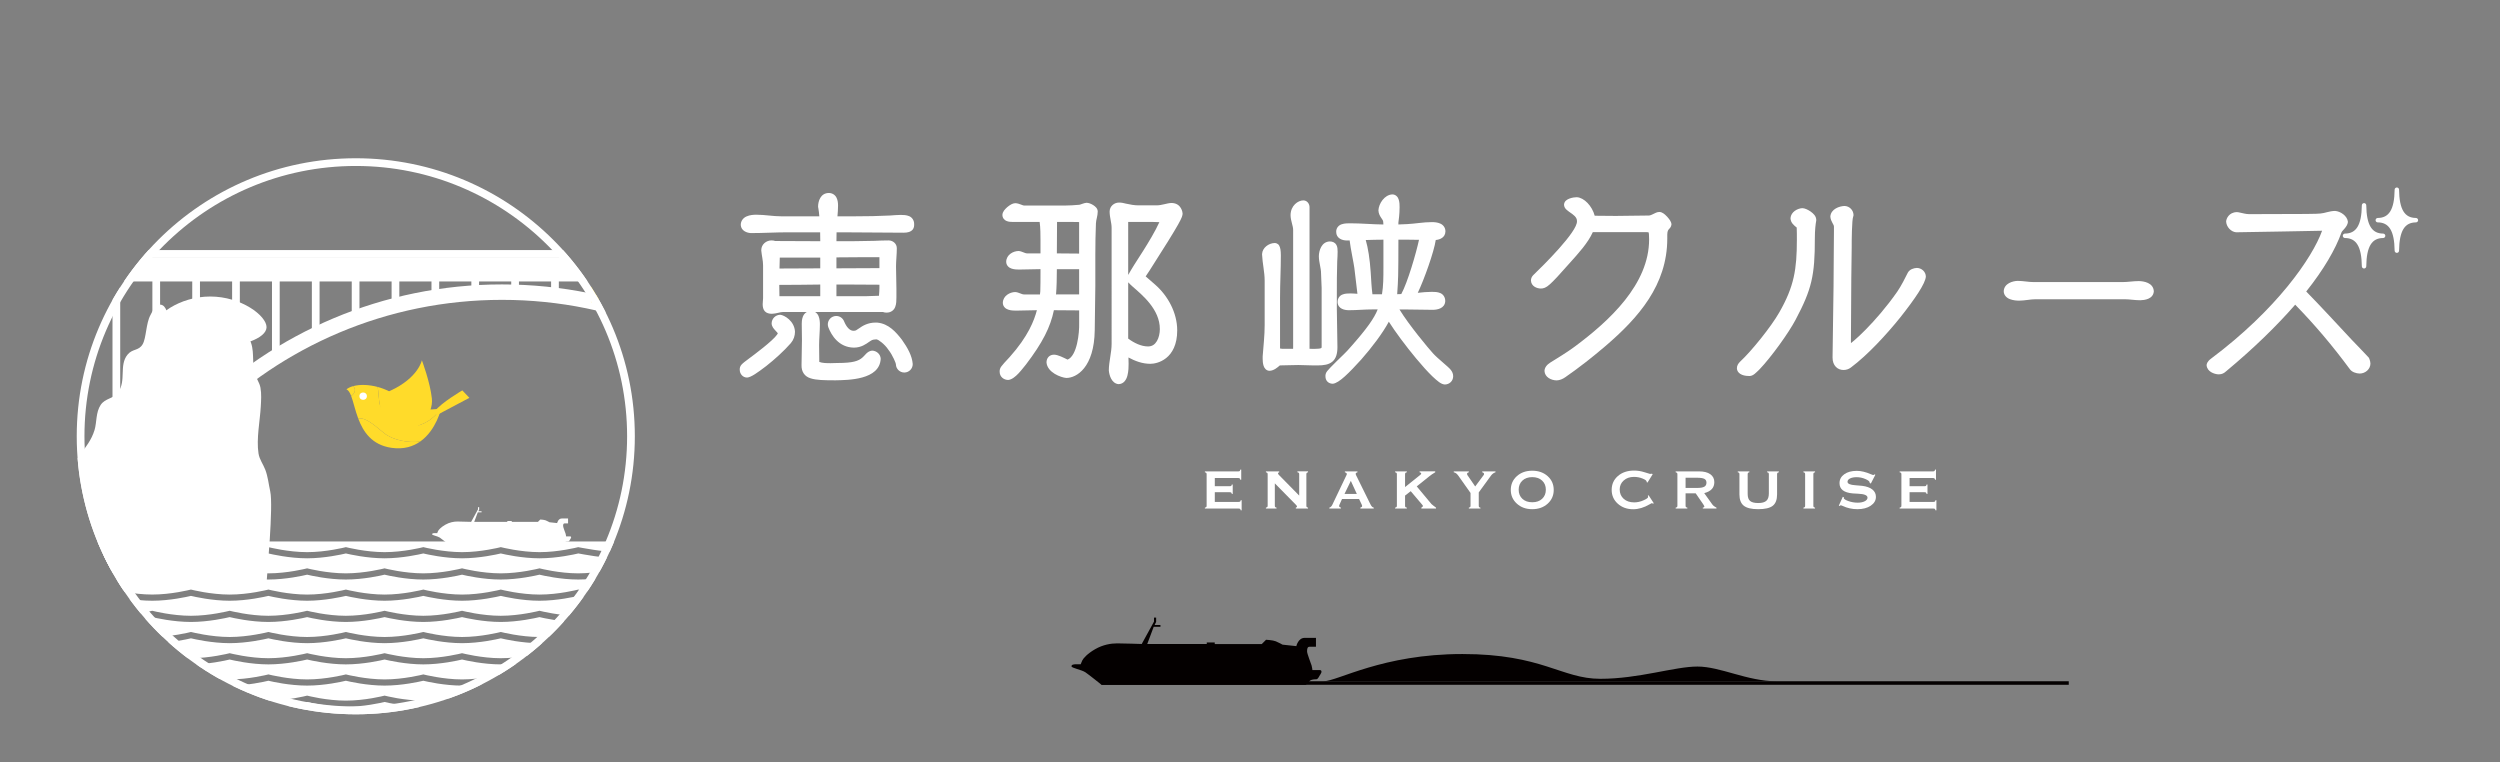 <?xml version="1.0" encoding="utf-8"?>
<!-- Generator: Adobe Illustrator 13.0.0, SVG Export Plug-In . SVG Version: 6.00 Build 14948)  -->
<!DOCTYPE svg PUBLIC "-//W3C//DTD SVG 1.1//EN" "http://www.w3.org/Graphics/SVG/1.1/DTD/svg11.dtd">
<svg version="1.1" xmlns="http://www.w3.org/2000/svg" xmlns:xlink="http://www.w3.org/1999/xlink" x="0px" y="0px" width="287px"
	 height="87.5px" viewBox="-18.334 -12.667 287 87.5" enable-background="new -18.334 -12.667 287 87.5" xml:space="preserve">
<rect x="-18.334" y="-12.667" width="287" height="87.5" fill="#808080" stroke="none"/>
<g id="レイヤー_2" display="none">
	<rect x="-17.167" y="-8.167" display="inline" fill="#990707" width="287" height="87.5"/>
</g>
<g id="ロゴ">
	<g>
		<g id="レイヤー_1_1_">
			<g>
				<g>
					<g>
						<g>
							<g>
								<path fill="#FFDB2A" d="M35.55,33.004l-0.81-0.854c0,0-2.414,1.405-3.171,2.398l0.231,0.445
									C32.7,34.519,35.55,33.004,35.55,33.004z"/>
								<g>
									<path fill="#FFDB2A" d="M25.748,37.044c1.019,0.83,2.835,1.166,4.153,0.979c-0.82,0.575-1.893,0.92-3.288,0.721
										c-2.268-0.328-3.257-1.855-3.828-3.376C23.675,35.255,24.569,36.087,25.748,37.044z"/>
									<path fill="#FFDB2A" d="M21.438,32.028c0.206-0.164,0.474-0.286,0.785-0.371c0.312,0.345,0.228,0.83-0.243,1.132
										C21.835,32.404,21.669,32.129,21.438,32.028z"/>
									<path fill="#FFDB2A" d="M22.223,31.658c0.766-0.206,1.793-0.173,2.802,0.097c0.246,1.172-0.215,3.467,2.401,4.334
										c3.063,1.015,4.885-1.868,4.885-1.868s-0.548,2.497-2.409,3.803c-1.318,0.187-3.135-0.149-4.153-0.979
										c-1.179-0.957-2.073-1.789-2.963-1.676c-0.363-0.965-0.558-1.927-0.806-2.578C22.45,32.488,22.534,32.002,22.223,31.658z"
										/>
									<path fill="#FFDB2A" d="M27.426,36.089c-2.616-0.867-2.155-3.163-2.401-4.334c0.884,0.237,1.753,0.656,2.417,1.258
										c2.052,1.861,4.869,1.208,4.869,1.208S30.488,37.104,27.426,36.089z"/>
								</g>
								<ellipse fill="#FFFFFF" cx="23.355" cy="32.813" rx="0.43" ry="0.422"/>
							</g>
						</g>
					</g>
				</g>
				<path fill="#FFDB2A" d="M30.097,28.689c0,0-0.392,2.029-3.65,3.512c-1.697,0.771-1.641,4.548,0.774,4.714
					c2.416,0.166,4.228-1.955,4.023-3.843C31.041,31.184,30.097,28.689,30.097,28.689z"/>
			</g>
			<g>
				<g>
					<g>
						<g>
							<g>
								<g>
									<g>
										<defs>
											<ellipse id="SVGID_1_" cx="22.509" cy="37.415" rx="32.035" ry="31.917"/>
										</defs>
										<clipPath id="SVGID_2_">
											<use xlink:href="#SVGID_1_"  overflow="visible"/>
										</clipPath>
										
											<line clip-path="url(#SVGID_2_)" fill="none" stroke="#FFFFFF" stroke-width="0.902" stroke-miterlimit="20" x1="-9.792" y1="16.494" x2="61.396" y2="16.494"/>
									</g>
								</g>
								<g>
									<g>
										<defs>
											<ellipse id="SVGID_3_" cx="22.509" cy="37.415" rx="32.035" ry="31.917"/>
										</defs>
										<clipPath id="SVGID_4_">
											<use xlink:href="#SVGID_3_"  overflow="visible"/>
										</clipPath>
										
											<line clip-path="url(#SVGID_4_)" fill="none" stroke="#FFFFFF" stroke-width="2.707" x1="-9.792" y1="18.29" x2="61.396" y2="18.29"/>
									</g>
								</g>
								<g>
									<g>
										<defs>
											<ellipse id="SVGID_5_" cx="22.509" cy="37.415" rx="32.035" ry="31.917"/>
										</defs>
										<clipPath id="SVGID_6_">
											<use xlink:href="#SVGID_5_"  overflow="visible"/>
										</clipPath>
										<path clip-path="url(#SVGID_6_)" fill="none" stroke="#FFFFFF" stroke-width="1.772" d="M87.434,77.851
											c0.467-2.702,0.711-5.481,0.711-8.316c0-26.877-21.869-48.665-48.845-48.665c-26.976,0-48.845,21.788-48.845,48.665
											c0,2.811,0.239,5.565,0.698,8.246L87.434,77.851z"/>
									</g>
								</g>
								<g>
									<g>
										<defs>
											<ellipse id="SVGID_7_" cx="22.509" cy="37.415" rx="32.035" ry="31.917"/>
										</defs>
										<clipPath id="SVGID_8_">
											<use xlink:href="#SVGID_7_"  overflow="visible"/>
										</clipPath>
										
											<line clip-path="url(#SVGID_8_)" fill="none" stroke="#FFFFFF" stroke-width="0.886" x1="4.179" y1="18.295" x2="4.179" y2="35.799"/>
									</g>
								</g>
								<g>
									<g>
										<defs>
											<ellipse id="SVGID_9_" cx="22.509" cy="37.415" rx="32.035" ry="31.917"/>
										</defs>
										<clipPath id="SVGID_10_">
											<use xlink:href="#SVGID_9_"  overflow="visible"/>
										</clipPath>
										
											<line clip-path="url(#SVGID_10_)" fill="none" stroke="#FFFFFF" stroke-width="0.886" x1="-0.398" y1="18.295" x2="-0.398" y2="41.197"/>
									</g>
								</g>
								<g>
									<g>
										<defs>
											<ellipse id="SVGID_11_" cx="22.509" cy="37.415" rx="32.035" ry="31.917"/>
										</defs>
										<clipPath id="SVGID_12_">
											<use xlink:href="#SVGID_11_"  overflow="visible"/>
										</clipPath>
										
											<line clip-path="url(#SVGID_12_)" fill="none" stroke="#FFFFFF" stroke-width="0.886" x1="-4.977" y1="18.295" x2="-4.977" y2="49.292"/>
									</g>
								</g>
								<g>
									<g>
										<defs>
											<ellipse id="SVGID_13_" cx="22.509" cy="37.415" rx="32.035" ry="31.917"/>
										</defs>
										<clipPath id="SVGID_14_">
											<use xlink:href="#SVGID_13_"  overflow="visible"/>
										</clipPath>
										
											<line clip-path="url(#SVGID_14_)" fill="none" stroke="#FFFFFF" stroke-width="0.886" x1="8.756" y1="18.295" x2="8.756" y2="31.589"/>
									</g>
								</g>
								<g>
									<g>
										<defs>
											<ellipse id="SVGID_15_" cx="22.509" cy="37.415" rx="32.035" ry="31.917"/>
										</defs>
										<clipPath id="SVGID_16_">
											<use xlink:href="#SVGID_15_"  overflow="visible"/>
										</clipPath>
										
											<line clip-path="url(#SVGID_16_)" fill="none" stroke="#FFFFFF" stroke-width="0.886" x1="13.333" y1="18.295" x2="13.333" y2="28.411"/>
									</g>
								</g>
								<g>
									<g>
										<defs>
											<ellipse id="SVGID_17_" cx="22.509" cy="37.415" rx="32.035" ry="31.917"/>
										</defs>
										<clipPath id="SVGID_18_">
											<use xlink:href="#SVGID_17_"  overflow="visible"/>
										</clipPath>
										
											<line clip-path="url(#SVGID_18_)" fill="none" stroke="#FFFFFF" stroke-width="0.886" x1="17.91" y1="18.295" x2="17.91" y2="25.786"/>
									</g>
								</g>
								<g>
									<g>
										<defs>
											<ellipse id="SVGID_19_" cx="22.509" cy="37.415" rx="32.035" ry="31.917"/>
										</defs>
										<clipPath id="SVGID_20_">
											<use xlink:href="#SVGID_19_"  overflow="visible"/>
										</clipPath>
										
											<line clip-path="url(#SVGID_20_)" fill="none" stroke="#FFFFFF" stroke-width="0.886" x1="22.489" y1="18.295" x2="22.489" y2="23.99"/>
									</g>
								</g>
								<g>
									<g>
										<defs>
											<ellipse id="SVGID_21_" cx="22.509" cy="37.415" rx="32.035" ry="31.917"/>
										</defs>
										<clipPath id="SVGID_22_">
											<use xlink:href="#SVGID_21_"  overflow="visible"/>
										</clipPath>
										
											<line clip-path="url(#SVGID_22_)" fill="none" stroke="#FFFFFF" stroke-width="0.886" x1="27.065" y1="18.295" x2="27.065" y2="22.397"/>
									</g>
								</g>
								<g>
									<g>
										<defs>
											<ellipse id="SVGID_23_" cx="22.509" cy="37.415" rx="32.035" ry="31.917"/>
										</defs>
										<clipPath id="SVGID_24_">
											<use xlink:href="#SVGID_23_"  overflow="visible"/>
										</clipPath>
										
											<line clip-path="url(#SVGID_24_)" fill="none" stroke="#FFFFFF" stroke-width="0.886" x1="31.643" y1="18.295" x2="31.643" y2="21.427"/>
									</g>
								</g>
								<g>
									<g>
										<defs>
											<ellipse id="SVGID_25_" cx="22.509" cy="37.415" rx="32.035" ry="31.917"/>
										</defs>
										<clipPath id="SVGID_26_">
											<use xlink:href="#SVGID_25_"  overflow="visible"/>
										</clipPath>
										
											<line clip-path="url(#SVGID_26_)" fill="none" stroke="#FFFFFF" stroke-width="0.886" x1="36.22" y1="18.295" x2="36.22" y2="21.03"/>
									</g>
								</g>
								<g>
									<g>
										<defs>
											<ellipse id="SVGID_27_" cx="22.509" cy="37.415" rx="32.035" ry="31.917"/>
										</defs>
										<clipPath id="SVGID_28_">
											<use xlink:href="#SVGID_27_"  overflow="visible"/>
										</clipPath>
										
											<line clip-path="url(#SVGID_28_)" fill="none" stroke="#FFFFFF" stroke-width="0.886" x1="40.798" y1="18.295" x2="40.798" y2="20.968"/>
									</g>
								</g>
								<g>
									<g>
										<defs>
											<ellipse id="SVGID_29_" cx="22.509" cy="37.415" rx="32.035" ry="31.917"/>
										</defs>
										<clipPath id="SVGID_30_">
											<use xlink:href="#SVGID_29_"  overflow="visible"/>
										</clipPath>
										
											<line clip-path="url(#SVGID_30_)" fill="none" stroke="#FFFFFF" stroke-width="0.886" x1="45.376" y1="18.295" x2="45.376" y2="21.216"/>
									</g>
								</g>
								<g>
									<g>
										<defs>
											<ellipse id="SVGID_31_" cx="22.509" cy="37.415" rx="32.035" ry="31.917"/>
										</defs>
										<clipPath id="SVGID_32_">
											<use xlink:href="#SVGID_31_"  overflow="visible"/>
										</clipPath>
										
											<line clip-path="url(#SVGID_32_)" fill="none" stroke="#FFDB2A" stroke-width="0.886" x1="49.954" y1="18.295" x2="49.954" y2="22.023"/>
									</g>
								</g>
								<g>
									<g>
										<defs>
											<ellipse id="SVGID_33_" cx="22.509" cy="37.415" rx="32.035" ry="31.917"/>
										</defs>
										<clipPath id="SVGID_34_">
											<use xlink:href="#SVGID_33_"  overflow="visible"/>
										</clipPath>
										
											<line clip-path="url(#SVGID_34_)" fill="none" stroke="#FFDB2A" stroke-width="0.886" x1="54.53" y1="18.295" x2="54.53" y2="23.266"/>
									</g>
								</g>
								<g>
									<g>
										<defs>
											<ellipse id="SVGID_35_" cx="22.509" cy="37.415" rx="32.035" ry="31.917"/>
										</defs>
										<clipPath id="SVGID_36_">
											<use xlink:href="#SVGID_35_"  overflow="visible"/>
										</clipPath>
										<g clip-path="url(#SVGID_36_)">
											<path fill="#FFFFFF" d="M12.266,24.887c0,1.292-2.895,2.341-6.465,2.341c-3.57,0-6.464-1.049-6.464-2.341
												c0-1.294,2.894-3.514,6.464-3.514C9.371,21.373,12.266,23.593,12.266,24.887z"/>
											<path fill="#FFFFFF" d="M11.604,33.994c0.039-0.698,0.091-1.463-0.037-2.153c-0.113-0.611-0.494-1.068-0.659-1.654
												c-0.374-1.321,0.07-2.728-0.643-3.976c-0.466-0.817-1.236-1.226-2.12-1.489c-1.115-0.331-2.352-0.651-3.499-0.831
												c-1.116-0.174-2.635-0.761-3.698-0.209c-0.07-0.551-0.327-1.544-1.098-1.354c-0.422,0.104-0.73,0.849-0.919,1.193
												c-0.515,0.945-0.465,2.625-0.896,3.345c-0.457,0.767-1.159,0.474-1.731,1.183c-0.996,1.235-0.116,2.976-1.079,4.323
												c-0.545,0.76-1.482,0.665-2.001,1.445c-0.573,0.861-0.436,2-0.705,2.886c-0.706,2.322-2.71,3.24-2.836,5.748
												c-0.112,2.25-0.609,7.105,0.734,9.153c1.688,2.576,4.367,3.429,6.656,3.585c2.108,0.145,5.361-0.68,7.456-0.365
												c2.817,0.418,3.141,0.471,5.8,0.182c0.717-0.076,1.274-0.168,1.895-0.182c0.105-1.765,0.835-9.388,0.465-11.074
												c-0.185-0.842-0.264-1.688-0.563-2.479c-0.248-0.654-0.677-1.189-0.783-1.876C11.081,37.703,11.512,35.669,11.604,33.994
												z"/>
										</g>
									</g>
								</g>
								<g>
									<g>
										<defs>
											<ellipse id="SVGID_37_" cx="22.509" cy="37.415" rx="32.035" ry="31.917"/>
										</defs>
										<clipPath id="SVGID_38_">
											<use xlink:href="#SVGID_37_"  overflow="visible"/>
										</clipPath>
										<path clip-path="url(#SVGID_38_)" fill="#FFFFFF" d="M61.396,70.771H-9.792V49.494h71.188V70.771z M-9.75,51.427
											L-9.75,51.427L-9.75,51.427L-9.75,51.427z M56.938,50.869c0.418,0.1,2.42,0.559,4.457,0.559v-0.709l0,0
											c-1.08,0-2.178-0.139-2.996-0.278l0,0c-0.821-0.14-1.36-0.276-1.36-0.276l-0.08-0.021l-0.078,0.017l0,0
											c-0.002,0-0.721,0.141-1.633,0.28l0,0c-0.908,0.142-2.016,0.28-2.746,0.278l0,0c-0.734,0.002-1.84-0.139-2.75-0.278l0,0
											c-0.912-0.142-1.629-0.28-1.631-0.28l-0.078-0.017l-0.08,0.021l0,0c0,0-0.539,0.139-1.361,0.276l0,0
											c-0.818,0.142-1.916,0.278-2.998,0.278l0,0c-1.08,0-2.174-0.139-2.996-0.278l0,0c-0.82-0.14-1.359-0.276-1.359-0.276
											l-0.088-0.022l-0.09,0.022l0,0c0,0-0.541,0.139-1.361,0.276l0,0c-0.82,0.142-1.914,0.278-2.997,0.278l0,0
											c-1.083,0-2.177-0.139-2.996-0.278l0,0c-0.822-0.14-1.361-0.276-1.363-0.276l-0.089-0.022l-0.088,0.022l0,0
											c0,0-0.54,0.139-1.359,0.276l0,0c-0.821,0.142-1.916,0.278-2.998,0.278l0,0c-1.081,0-2.177-0.139-2.997-0.278l0,0
											c-0.82-0.14-1.36-0.276-1.36-0.276l-0.088-0.022l-0.089,0.022l0,0c-0.002,0-0.541,0.139-1.362,0.276l0,0
											c-0.819,0.142-1.914,0.278-2.996,0.278l0,0c-1.081,0-2.177-0.139-2.997-0.278l0,0c-0.82-0.14-1.359-0.276-1.361-0.276
											l-0.089-0.022l-0.088,0.022l0,0c-0.001,0-0.54,0.139-1.36,0.276l0,0c-0.821,0.142-1.915,0.278-2.996,0.278l0,0
											c-1.082,0-2.176-0.139-2.998-0.278l0,0c-0.819-0.14-1.357-0.276-1.36-0.276L3.59,50.141L3.5,50.162l0,0
											c-0.002,0-0.541,0.139-1.36,0.277l0,0c-0.821,0.141-1.916,0.279-2.997,0.279l0,0c-1.082,0-2.177-0.139-2.997-0.279l0,0
											c-0.82-0.139-1.359-0.277-1.361-0.277l-0.089-0.021l-0.088,0.021l0,0c-0.001,0-0.54,0.139-1.361,0.277l0,0
											c-0.82,0.141-1.915,0.279-2.996,0.279v0.709l0,0c2.021-0.002,4.009-0.453,4.445-0.557l0,0
											c0.438,0.104,2.424,0.555,4.447,0.557l0,0c2.021-0.002,4.009-0.453,4.445-0.557l0,0c0.437,0.104,2.425,0.555,4.446,0.557
											l0,0c2.021-0.002,4.009-0.453,4.444-0.557l0,0c0.438,0.104,2.425,0.555,4.447,0.557l0,0
											c2.021-0.002,4.009-0.453,4.447-0.557l0,0c0.437,0.104,2.424,0.555,4.445,0.557l0,0c2.021-0.002,4.01-0.451,4.445-0.557
											l0,0c0.438,0.104,2.426,0.555,4.448,0.557l0,0c2.022-0.002,4.01-0.453,4.447-0.557l0,0
											c0.436,0.104,2.424,0.555,4.443,0.557l0,0c2.039-0.002,4.041-0.459,4.457-0.559l0,0c0.473,0.088,2.979,0.557,4.441,0.559
											l0,0C53.96,51.425,56.466,50.957,56.938,50.869L56.938,50.869z M-7.616,53.568c0.552,0.143,1.163,0.295,2.288,0.295l0,0
											c0.008,0,0.015,0,0.022,0l0,0c2.021,0,4.011-0.453,4.446-0.557l0,0c0.437,0.104,2.425,0.557,4.446,0.557l0,0
											c2.022,0,4.01-0.453,4.447-0.557l0,0c0.437,0.104,2.423,0.557,4.444,0.557l0,0c2.021,0,4.01-0.453,4.447-0.557l0,0
											c0.437,0.104,2.423,0.557,4.444,0.557l0,0c2.023,0,4.011-0.451,4.447-0.557l0,0c0.437,0.105,2.425,0.557,4.446,0.557l0,0
											c2.021,0,4.01-0.451,4.447-0.557l0,0c0.437,0.105,2.423,0.557,4.444,0.557l0,0c2.025,0,4.012-0.453,4.447-0.557l0,0
											c0.438,0.104,2.426,0.557,4.447,0.557l0,0c2.037,0,4.039-0.459,4.457-0.561l0,0c0.471,0.09,2.979,0.558,4.438,0.561l0,0
											c1.615-0.003,4.506-0.574,4.518-0.574l-0.137-0.695l0,0c0,0-0.719,0.142-1.631,0.281l0,0
											c-0.908,0.142-2.017,0.279-2.75,0.279l0,0c-0.73,0-1.838-0.139-2.749-0.279l0,0c-0.91-0.141-1.629-0.281-1.631-0.281
											l-0.078-0.016l-0.078,0.021l0,0c-0.002,0-0.539,0.139-1.361,0.278l0,0c-0.822,0.14-1.918,0.277-2.998,0.277l0,0
											c-1.082,0-2.176-0.139-2.996-0.277l0,0c-0.822-0.141-1.361-0.278-1.361-0.278l-0.09-0.022l-0.088,0.022l0,0
											c-0.002,0-0.539,0.139-1.361,0.278l0,0c-0.82,0.14-1.916,0.277-2.998,0.277l0,0c-1.082,0-2.175-0.139-2.996-0.277l0,0
											c-0.82-0.141-1.36-0.278-1.361-0.278l-0.09-0.022l-0.088,0.022l0,0c-0.001,0-0.539,0.139-1.359,0.278l0,0
											c-0.821,0.14-1.917,0.277-2.998,0.277l0,0c-1.082,0-2.176-0.139-2.996-0.277l0,0c-0.821-0.141-1.359-0.278-1.361-0.278
											l-0.089-0.022l-0.088,0.022l0,0c-0.002,0-0.539,0.139-1.361,0.278l0,0c-0.821,0.14-1.916,0.277-2.998,0.277l0,0
											c-1.081,0-2.176-0.139-2.995-0.277l0,0c-0.821-0.141-1.36-0.278-1.361-0.278l-0.089-0.022l-0.09,0.022l0,0
											c0,0-0.538,0.139-1.359,0.278l0,0c-0.82,0.14-1.916,0.277-2.997,0.277l0,0c-1.081,0-2.175-0.139-2.996-0.277l0,0
											c-0.819-0.141-1.359-0.278-1.36-0.278l-0.088-0.022l-0.089,0.022l0,0c-0.002,0-0.54,0.139-1.362,0.278l0,0
											c-0.819,0.14-1.914,0.277-2.996,0.277l0,0c-1.082,0-2.176-0.139-2.997-0.277l0,0c-0.82-0.141-1.358-0.278-1.358-0.278
											l-0.091-0.022l-0.088,0.022l0,0c-0.001,0-0.54,0.139-1.36,0.278l0,0c-0.821,0.14-1.917,0.277-2.998,0.277l0,0
											c-1.084-0.003-1.579-0.133-2.135-0.271l0,0c-0.556-0.145-1.172-0.299-2.312-0.297v0.709l0,0
											C-8.668,53.296-8.172,53.427-7.616,53.568L-7.616,53.568z M56.939,55.74c0.416,0.1,2.418,0.557,4.455,0.559v-0.709l0,0
											c-1.08,0-2.178-0.139-2.996-0.277l0,0c-0.821-0.141-1.36-0.277-1.36-0.277l-0.08-0.021l-0.078,0.017l0,0
											c-0.002,0-0.721,0.141-1.633,0.28l0,0c-0.908,0.142-2.016,0.278-2.746,0.278l0,0c-0.734,0-1.84-0.139-2.75-0.278l0,0
											c-0.912-0.142-1.629-0.28-1.631-0.28l-0.078-0.017l-0.08,0.021l0,0c0,0-0.539,0.137-1.361,0.277l0,0
											c-0.818,0.141-1.916,0.277-2.998,0.277l0,0c-1.08,0-2.174-0.139-2.996-0.277l0,0c-0.82-0.141-1.359-0.277-1.359-0.277
											l-0.088-0.023l-0.09,0.023l0,0c0,0-0.541,0.137-1.361,0.277l0,0c-0.82,0.141-1.914,0.277-2.997,0.277l0,0
											c-1.083,0-2.177-0.139-2.996-0.277l0,0c-0.822-0.141-1.361-0.277-1.363-0.277l-0.089-0.023l-0.088,0.023l0,0
											c0,0-0.54,0.137-1.359,0.277l0,0c-0.821,0.141-1.916,0.277-2.998,0.277l0,0c-1.081,0-2.177-0.139-2.997-0.277l0,0
											c-0.82-0.141-1.36-0.277-1.36-0.277l-0.088-0.023l-0.089,0.023l0,0c-0.002,0-0.541,0.137-1.362,0.277l0,0
											c-0.819,0.141-1.914,0.277-2.996,0.277l0,0c-1.081,0-2.177-0.139-2.997-0.277l0,0c-0.82-0.141-1.359-0.277-1.361-0.277
											l-0.089-0.023l-0.088,0.023l0,0c-0.001,0-0.54,0.137-1.36,0.277l0,0c-0.821,0.141-1.915,0.277-2.996,0.277l0,0
											c-1.082,0-2.176-0.139-2.998-0.277l0,0c-0.819-0.141-1.357-0.277-1.36-0.277l-0.089-0.023L3.5,55.033l0,0
											c-0.002,0-0.541,0.139-1.36,0.278l0,0c-0.821,0.14-1.916,0.278-2.997,0.276l0,0c-1.082,0.002-2.177-0.137-2.997-0.276l0,0
											c-0.82-0.142-1.359-0.278-1.361-0.278l-0.089-0.023l-0.088,0.023l0,0c-0.001,0-0.54,0.139-1.361,0.278l0,0
											c-0.82,0.14-1.915,0.278-2.996,0.276v0.711l0,0c2.021-0.002,4.009-0.453,4.445-0.557l0,0
											c0.438,0.104,2.424,0.555,4.447,0.557l0,0c2.021-0.002,4.009-0.453,4.445-0.557l0,0c0.437,0.104,2.425,0.555,4.446,0.557
											l0,0c2.021-0.002,4.009-0.453,4.444-0.557l0,0c0.438,0.104,2.425,0.555,4.447,0.557l0,0
											c2.021-0.002,4.009-0.453,4.447-0.557l0,0c0.437,0.104,2.424,0.555,4.445,0.557l0,0c2.021-0.002,4.01-0.453,4.445-0.557
											l0,0c0.438,0.104,2.426,0.555,4.448,0.557l0,0c2.022-0.002,4.01-0.453,4.447-0.557l0,0
											c0.436,0.104,2.424,0.555,4.443,0.557l0,0c2.039-0.002,4.041-0.459,4.457-0.559l0,0c0.473,0.088,2.979,0.555,4.441,0.559
											l0,0C53.962,56.294,56.468,55.83,56.939,55.74L56.939,55.74z M-7.616,58.439c0.552,0.143,1.163,0.295,2.288,0.295l0,0
											c0.008,0,0.015,0,0.022,0l0,0c2.021-0.002,4.011-0.453,4.446-0.557l0,0c0.437,0.104,2.425,0.555,4.446,0.557l0,0
											c2.022-0.002,4.01-0.453,4.447-0.557l0,0c0.437,0.104,2.423,0.555,4.444,0.557l0,0c2.021-0.002,4.01-0.453,4.447-0.557
											l0,0c0.437,0.104,2.423,0.555,4.444,0.557l0,0c2.023-0.002,4.011-0.453,4.447-0.557l0,0
											c0.437,0.104,2.425,0.555,4.446,0.557l0,0c2.021-0.002,4.01-0.451,4.447-0.557l0,0c0.437,0.104,2.423,0.555,4.444,0.557
											l0,0c2.025-0.002,4.012-0.453,4.447-0.557l0,0c0.438,0.104,2.426,0.555,4.447,0.557l0,0
											c2.037-0.002,4.039-0.459,4.457-0.561l0,0c0.471,0.091,2.978,0.558,4.438,0.561l0,0c1.615-0.003,4.506-0.574,4.518-0.574
											l-0.137-0.695l0,0c0,0-0.719,0.142-1.631,0.281l0,0c-0.908,0.141-2.017,0.279-2.75,0.279l0,0
											c-0.73,0-1.838-0.139-2.749-0.279l0,0c-0.91-0.141-1.629-0.281-1.631-0.281l-0.078-0.016l-0.078,0.02l0,0
											c-0.002,0-0.539,0.139-1.361,0.277l0,0c-0.822,0.142-1.918,0.279-2.998,0.279l0,0c-1.082,0-2.176-0.139-2.996-0.279l0,0
											c-0.822-0.14-1.361-0.277-1.361-0.277l-0.09-0.02l-0.088,0.02l0,0c-0.002,0-0.539,0.139-1.361,0.277l0,0
											c-0.82,0.142-1.916,0.279-2.998,0.279l0,0c-1.082,0-2.175-0.139-2.996-0.279l0,0c-0.82-0.14-1.36-0.277-1.361-0.277
											l-0.09-0.02l-0.088,0.02l0,0c-0.001,0-0.539,0.139-1.359,0.277l0,0c-0.821,0.142-1.917,0.279-2.998,0.279l0,0
											c-1.082,0-2.176-0.139-2.996-0.279l0,0c-0.821-0.14-1.359-0.277-1.361-0.277l-0.089-0.02l-0.088,0.02l0,0
											c-0.002,0-0.539,0.139-1.361,0.277l0,0c-0.821,0.142-1.916,0.279-2.998,0.279l0,0c-1.081,0-2.176-0.139-2.995-0.279l0,0
											c-0.821-0.14-1.36-0.277-1.361-0.277l-0.089-0.02l-0.09,0.02l0,0c0,0-0.538,0.139-1.359,0.277l0,0
											c-0.82,0.142-1.916,0.279-2.997,0.279l0,0c-1.081,0-2.175-0.139-2.996-0.279l0,0c-0.819-0.14-1.359-0.277-1.36-0.277
											l-0.088-0.02l-0.089,0.02l0,0c-0.002,0-0.54,0.139-1.362,0.277l0,0c-0.819,0.142-1.914,0.279-2.996,0.279l0,0
											c-1.082,0-2.176-0.139-2.997-0.279l0,0c-0.82-0.14-1.358-0.277-1.358-0.277l-0.091-0.02l-0.088,0.02l0,0
											c-0.001,0-0.54,0.139-1.36,0.277l0,0c-0.821,0.142-1.917,0.279-2.998,0.279l0,0c-1.084-0.002-1.579-0.133-2.135-0.273l0,0
											c-0.556-0.143-1.172-0.295-2.312-0.295v0.709l0,0C-8.668,58.167-8.172,58.298-7.616,58.439L-7.616,58.439z M-9.75,61.169
											L-9.75,61.169L-9.75,61.169L-9.75,61.169z M56.938,60.61c0.418,0.101,2.42,0.558,4.457,0.56V60.46l0,0
											c-1.08,0-2.178-0.14-2.996-0.279l0,0c-0.821-0.141-1.36-0.277-1.36-0.277l-0.08-0.02L56.88,59.9l0,0
											c-0.002,0-0.721,0.141-1.633,0.28l0,0c-0.908,0.142-2.016,0.28-2.746,0.28l0,0c-0.734,0-1.84-0.14-2.75-0.28l0,0
											c-0.912-0.14-1.629-0.28-1.631-0.28l-0.078-0.016l-0.08,0.02l0,0c0,0-0.539,0.139-1.361,0.277l0,0
											c-0.818,0.141-1.916,0.279-2.998,0.279l0,0c-1.08,0-2.174-0.14-2.996-0.279l0,0c-0.82-0.141-1.359-0.277-1.359-0.277
											l-0.088-0.021l-0.09,0.021l0,0c0,0-0.541,0.139-1.361,0.277l0,0c-0.82,0.141-1.914,0.279-2.997,0.279l0,0
											c-1.083,0-2.177-0.14-2.996-0.279l0,0c-0.822-0.141-1.361-0.277-1.363-0.277l-0.089-0.021l-0.088,0.021l0,0
											c0,0-0.54,0.139-1.359,0.277l0,0c-0.821,0.141-1.916,0.279-2.998,0.279l0,0c-1.081,0-2.177-0.14-2.997-0.279l0,0
											c-0.82-0.141-1.36-0.277-1.36-0.277l-0.088-0.021l-0.089,0.021l0,0c-0.002,0-0.541,0.139-1.362,0.277l0,0
											c-0.819,0.141-1.914,0.279-2.996,0.279l0,0c-1.081,0-2.177-0.14-2.997-0.279l0,0c-0.82-0.141-1.359-0.277-1.361-0.277
											l-0.089-0.021l-0.088,0.021l0,0c-0.001,0-0.54,0.139-1.36,0.277l0,0c-0.821,0.141-1.915,0.279-2.996,0.279l0,0
											c-1.082,0-2.176-0.14-2.998-0.279l0,0c-0.819-0.141-1.357-0.277-1.36-0.277l-0.089-0.021L3.5,59.904l0,0
											c-0.002,0-0.541,0.139-1.36,0.277l0,0c-0.821,0.141-1.916,0.279-2.997,0.279l0,0c-1.082,0-2.177-0.14-2.997-0.279l0,0
											c-0.82-0.141-1.359-0.277-1.361-0.277l-0.089-0.021l-0.088,0.021l0,0c-0.001,0-0.54,0.139-1.361,0.277l0,0
											c-0.82,0.141-1.915,0.279-2.996,0.279v0.709l0,0c2.021-0.002,4.009-0.453,4.445-0.558l0,0
											c0.438,0.104,2.424,0.556,4.447,0.558l0,0c2.021-0.002,4.009-0.453,4.445-0.558l0,0c0.437,0.104,2.425,0.556,4.446,0.558
											l0,0c2.021-0.002,4.009-0.453,4.444-0.558l0,0c0.438,0.104,2.425,0.556,4.447,0.558l0,0
											c2.021-0.002,4.009-0.453,4.447-0.558l0,0c0.437,0.104,2.424,0.556,4.445,0.558l0,0c2.021-0.002,4.01-0.453,4.445-0.558
											l0,0c0.438,0.104,2.426,0.556,4.448,0.558l0,0c2.022-0.002,4.01-0.453,4.447-0.558l0,0
											c0.436,0.104,2.424,0.556,4.443,0.558l0,0c2.039-0.002,4.041-0.459,4.457-0.561l0,0c0.473,0.09,2.979,0.557,4.441,0.561
											l0,0C53.96,61.167,56.466,60.699,56.938,60.61L56.938,60.61z M-7.616,63.31c0.553,0.143,1.165,0.295,2.293,0.295l0,0
											c0.006,0,0.012,0,0.018,0l0,0c2.021-0.001,4.011-0.453,4.446-0.559l0,0c0.437,0.104,2.425,0.558,4.446,0.559l0,0
											c2.022-0.001,4.01-0.453,4.447-0.559l0,0c0.437,0.104,2.423,0.558,4.444,0.559l0,0c2.021-0.001,4.01-0.453,4.447-0.559
											l0,0c0.437,0.104,2.423,0.558,4.444,0.559l0,0c2.023-0.001,4.011-0.453,4.447-0.559l0,0
											c0.437,0.104,2.425,0.558,4.446,0.559l0,0c2.021-0.001,4.01-0.453,4.447-0.559l0,0c0.437,0.104,2.423,0.558,4.444,0.559
											l0,0c2.025-0.001,4.012-0.453,4.447-0.559l0,0c0.438,0.104,2.426,0.558,4.447,0.559l0,0
											c2.037-0.001,4.041-0.46,4.457-0.561l0,0c0.473,0.09,2.979,0.558,4.438,0.561l0,0c1.615-0.003,4.507-0.574,4.519-0.574
											l-0.137-0.695l0,0c0,0-0.72,0.141-1.632,0.281l0,0c-0.907,0.141-2.016,0.279-2.75,0.278l0,0
											c-0.729,0.001-1.838-0.138-2.748-0.278l0,0c-0.91-0.142-1.629-0.281-1.631-0.281l-0.078-0.015l-0.078,0.019l0,0
											c-0.002,0-0.539,0.139-1.361,0.277l0,0c-0.822,0.141-1.918,0.279-2.998,0.278l0,0c-1.082,0.001-2.176-0.14-2.996-0.278
											l0,0c-0.822-0.14-1.361-0.277-1.361-0.277l-0.09-0.021l-0.088,0.021l0,0c-0.002,0-0.539,0.139-1.361,0.277l0,0
											c-0.82,0.141-1.916,0.279-2.998,0.278l0,0c-1.082,0.001-2.175-0.14-2.996-0.278l0,0c-0.82-0.14-1.36-0.277-1.361-0.277
											l-0.09-0.021l-0.088,0.021l0,0c-0.001,0-0.539,0.139-1.359,0.277l0,0c-0.821,0.141-1.917,0.279-2.998,0.278l0,0
											c-1.082,0.001-2.176-0.14-2.996-0.278l0,0c-0.821-0.14-1.359-0.277-1.361-0.277l-0.089-0.021l-0.088,0.021l0,0
											c-0.002,0-0.539,0.139-1.361,0.277l0,0c-0.821,0.141-1.916,0.279-2.998,0.278l0,0c-1.081,0.001-2.176-0.14-2.995-0.278
											l0,0c-0.821-0.14-1.36-0.277-1.361-0.277l-0.089-0.021l-0.09,0.021l0,0c0,0-0.538,0.139-1.359,0.277l0,0
											c-0.82,0.141-1.916,0.279-2.997,0.278l0,0c-1.081,0.001-2.175-0.14-2.996-0.278l0,0c-0.819-0.14-1.359-0.277-1.36-0.277
											l-0.088-0.021l-0.089,0.021l0,0c-0.002,0-0.54,0.139-1.362,0.277l0,0c-0.819,0.141-1.914,0.279-2.996,0.278l0,0
											c-1.082,0.001-2.176-0.14-2.997-0.278l0,0c-0.82-0.14-1.358-0.277-1.359-0.277l-0.09-0.021l-0.088,0.021l0,0
											c-0.001,0-0.54,0.139-1.36,0.277l0,0c-0.821,0.141-1.917,0.279-2.998,0.278l0,0c-1.084-0.001-1.579-0.132-2.135-0.271l0,0
											c-0.556-0.145-1.172-0.297-2.312-0.297v0.711l0,0C-8.668,63.041-8.172,63.169-7.616,63.31L-7.616,63.31z M56.938,65.481
											c0.416,0.101,2.42,0.56,4.457,0.56v-0.709l0,0c-1.08,0-2.178-0.139-2.996-0.279l0,0c-0.821-0.139-1.36-0.276-1.36-0.276
											l-0.08-0.021L56.88,64.77l0,0c-0.002,0.002-0.721,0.142-1.633,0.282l0,0c-0.908,0.142-2.016,0.279-2.746,0.279l0,0
											c-0.734,0-1.84-0.139-2.75-0.279l0,0c-0.912-0.143-1.629-0.282-1.631-0.282l-0.078-0.015l-0.08,0.021l0,0
											c0,0-0.539,0.14-1.361,0.276l0,0c-0.818,0.142-1.916,0.279-2.998,0.279l0,0c-1.08,0-2.174-0.139-2.996-0.279l0,0
											c-0.82-0.139-1.359-0.276-1.359-0.276l-0.088-0.022l-0.09,0.022l0,0c0,0-0.541,0.14-1.361,0.276l0,0
											c-0.82,0.142-1.914,0.279-2.997,0.279l0,0c-1.083,0-2.177-0.139-2.996-0.279l0,0c-0.822-0.139-1.361-0.276-1.363-0.276
											l-0.089-0.022l-0.088,0.022l0,0c0,0-0.54,0.14-1.359,0.276l0,0c-0.821,0.142-1.916,0.279-2.998,0.279l0,0
											c-1.081,0-2.177-0.139-2.997-0.279l0,0c-0.82-0.139-1.36-0.276-1.36-0.276l-0.088-0.022l-0.089,0.022l0,0
											c-0.002,0-0.541,0.14-1.362,0.276l0,0c-0.819,0.142-1.914,0.279-2.996,0.279l0,0c-1.081,0-2.177-0.139-2.997-0.279l0,0
											c-0.82-0.139-1.359-0.276-1.361-0.276l-0.089-0.022l-0.088,0.022l0,0c-0.001,0-0.54,0.14-1.36,0.276l0,0
											c-0.821,0.142-1.915,0.279-2.996,0.279l0,0c-1.082,0-2.176-0.139-2.998-0.279l0,0c-0.819-0.139-1.357-0.276-1.36-0.276
											l-0.089-0.022L3.5,64.775l0,0c-0.002,0-0.541,0.139-1.36,0.277l0,0c-0.821,0.141-1.916,0.279-2.997,0.279l0,0
											c-1.082,0-2.177-0.14-2.997-0.279l0,0c-0.82-0.139-1.359-0.277-1.361-0.277l-0.089-0.021l-0.088,0.021l0,0
											c-0.001,0-0.54,0.139-1.361,0.277l0,0c-0.82,0.141-1.915,0.279-2.996,0.279v0.709l0,0c2.021,0,4.009-0.453,4.445-0.558
											l0,0c0.438,0.104,2.424,0.558,4.447,0.558l0,0c2.021,0,4.009-0.453,4.445-0.558l0,0c0.437,0.104,2.425,0.558,4.446,0.558
											l0,0c2.021,0,4.009-0.453,4.444-0.558l0,0c0.438,0.104,2.425,0.558,4.447,0.558l0,0c2.021,0,4.009-0.453,4.447-0.558l0,0
											c0.437,0.104,2.424,0.558,4.445,0.558l0,0c2.021,0,4.01-0.453,4.445-0.558l0,0c0.438,0.104,2.426,0.558,4.448,0.558l0,0
											c2.022,0,4.01-0.453,4.447-0.558l0,0c0.436,0.104,2.424,0.558,4.443,0.558l0,0c2.039,0,4.043-0.459,4.461-0.561l0,0
											c0.473,0.09,2.977,0.559,4.438,0.561l0,0C53.96,66.039,56.466,65.571,56.938,65.481L56.938,65.481z M-7.616,68.181
											c0.553,0.143,1.165,0.295,2.293,0.295l0,0c0.006,0,0.012,0,0.018,0l0,0c2.021-0.002,4.011-0.453,4.446-0.557l0,0
											c0.437,0.104,2.425,0.555,4.446,0.557l0,0c2.022-0.002,4.01-0.453,4.447-0.557l0,0c0.437,0.104,2.423,0.555,4.444,0.557
											l0,0c2.021-0.002,4.01-0.453,4.447-0.557l0,0c0.437,0.104,2.423,0.555,4.444,0.557l0,0
											c2.023-0.002,4.011-0.453,4.447-0.557l0,0c0.437,0.104,2.425,0.555,4.446,0.557l0,0c2.021-0.002,4.01-0.453,4.447-0.557
											l0,0c0.437,0.104,2.423,0.555,4.444,0.557l0,0c2.025-0.002,4.012-0.453,4.447-0.557l0,0
											c0.438,0.104,2.426,0.555,4.447,0.557l0,0c2.037-0.002,4.039-0.459,4.457-0.561l0,0c0.469,0.09,2.977,0.558,4.438,0.561
											l0,0c1.615-0.003,4.507-0.574,4.519-0.574l-0.137-0.695l0,0c0,0-0.72,0.14-1.632,0.281l0,0
											c-0.907,0.141-2.016,0.279-2.75,0.278l0,0c-0.729,0.001-1.838-0.138-2.748-0.278l0,0c-0.91-0.143-1.629-0.281-1.631-0.281
											l-0.078-0.016l-0.078,0.02l0,0c-0.002,0-0.539,0.138-1.361,0.279l0,0c-0.822,0.139-1.918,0.276-2.998,0.276l0,0
											c-1.082,0-2.176-0.138-2.996-0.276l0,0c-0.822-0.143-1.361-0.281-1.361-0.279l-0.09-0.021l-0.088,0.021l0,0
											c-0.002,0-0.539,0.138-1.361,0.279l0,0c-0.82,0.139-1.916,0.276-2.998,0.276l0,0c-1.082,0-2.175-0.138-2.996-0.276l0,0
											c-0.82-0.143-1.36-0.281-1.361-0.279l-0.09-0.021l-0.088,0.021l0,0c-0.001,0-0.539,0.138-1.359,0.279l0,0
											c-0.821,0.139-1.917,0.276-2.998,0.276l0,0c-1.082,0-2.176-0.138-2.996-0.276l0,0c-0.821-0.143-1.359-0.281-1.361-0.279
											l-0.089-0.021l-0.088,0.021l0,0c-0.002,0-0.539,0.138-1.361,0.279l0,0c-0.821,0.139-1.916,0.276-2.998,0.276l0,0
											c-1.081,0-2.176-0.138-2.995-0.276l0,0c-0.821-0.143-1.36-0.281-1.361-0.279l-0.089-0.021l-0.09,0.021l0,0
											c0,0-0.538,0.138-1.359,0.279l0,0c-0.82,0.139-1.916,0.276-2.997,0.276l0,0c-1.081,0-2.175-0.138-2.996-0.276l0,0
											c-0.819-0.143-1.359-0.281-1.36-0.279l-0.088-0.021L7.945,67.21l0,0c-0.002,0-0.54,0.138-1.362,0.279l0,0
											c-0.819,0.139-1.914,0.276-2.996,0.276l0,0c-1.082,0-2.176-0.138-2.997-0.276l0,0c-0.82-0.143-1.358-0.281-1.359-0.279
											l-0.09-0.021l-0.088,0.021l0,0c-0.001,0-0.54,0.137-1.36,0.279l0,0c-0.821,0.139-1.917,0.275-2.998,0.275l0,0
											c-1.084-0.001-1.579-0.133-2.135-0.271l0,0c-0.556-0.144-1.172-0.295-2.312-0.295v0.709l0,0
											C-8.668,67.91-8.172,68.041-7.616,68.181L-7.616,68.181z M-9.752,67.91L-9.752,67.91L-9.752,67.91L-9.752,67.91z"/>
									</g>
								</g>
							</g>
							<g>
								<path fill="#FFFFFF" d="M22.51,5.5c17.692,0,32.034,14.289,32.034,31.916c0,17.627-14.342,31.916-32.034,31.916
									c-17.693,0-32.035-14.289-32.035-31.916C-9.525,19.789,4.816,5.5,22.51,5.5 M22.51,6.386
									c-17.176,0-31.149,13.919-31.149,31.03c0,17.109,13.973,31.028,31.149,31.028c17.175,0,31.148-13.919,31.148-31.028
									S39.685,6.386,22.51,6.386L22.51,6.386z"/>
							</g>
						</g>
					</g>
				</g>
			</g>
			<g>
				<path fill="#FFFFFF" d="M31.27,48.669c0-0.109,0.137-0.133,0.313-0.133h0.274c0,0,0.038-0.104,0.097-0.234
					c0.061-0.131,0.314-0.432,0.823-0.725c0.51-0.295,1.019-0.373,1.41-0.373s1.567,0.039,1.567,0.039l0.784-1.431V45.56h0.137
					v0.273l-0.098,0.194h0.371v0.119h-0.43l-0.412,1.097h3.8v-0.099h0.51v0.103h3.002l0.273-0.273c0,0,0.426,0.02,0.623,0.098
					c0.195,0.079,0.43,0.215,0.43,0.215l0.881,0.096c0,0,0.119-0.528,0.529-0.528c0.412,0,0.725,0,0.725,0v0.567c0,0-0.273,0-0.41,0
					c-0.137,0-0.158,0.138-0.158,0.293c0,0.156,0.252,0.77,0.291,0.906c0.037,0.137,0.049,0.289,0.049,0.289s0.361,0,0.475,0
					c0.111,0,0.146,0.117,0.049,0.254c-0.097,0.137-0.158,0.334-0.275,0.334c-0.117,0-0.324,0.014-0.41,0.099
					c-0.088,0.084-0.256,0.254-0.256,0.254H34.882h-1.695c0,0-0.801-0.646-1.036-0.804C31.916,48.89,31.27,48.781,31.27,48.669z"/>
			</g>
			<rect x="-9.833" y="4.333" fill="none" width="66.167" height="66.333"/>
		</g>
		<rect x="-12.854" y="2.506" fill="none" width="70.494" height="69.514"/>
		<g>
			<path fill-rule="evenodd" clip-rule="evenodd" fill="#040000" d="M104.673,63.826c0-0.197,0.247-0.238,0.563-0.238h0.493
				c0,0,0.069-0.188,0.176-0.423c0.107-0.235,0.564-0.774,1.479-1.303c0.916-0.528,1.832-0.67,2.536-0.67s2.817,0.071,2.817,0.071
				l1.409-2.57v-0.459h0.246v0.493l-0.176,0.353h0.669v0.211h-0.774l-0.74,1.973h6.832v-0.177h0.916v0.184h5.398l0.492-0.493
				c0,0,0.766,0.035,1.117,0.177s0.774,0.384,0.774,0.384l1.585,0.171c0,0,0.213-0.95,0.951-0.95c0.739,0,1.303,0,1.303,0v1.021
				c0,0-0.494,0-0.739,0c-0.246,0-0.282,0.247-0.282,0.528c0,0.282,0.451,1.382,0.521,1.628c0.07,0.247,0.09,0.52,0.09,0.52
				s0.649,0,0.853,0c0.201,0,0.263,0.212,0.088,0.459c-0.177,0.246-0.283,0.598-0.494,0.598s-0.584,0.023-0.739,0.177
				c-0.155,0.152-0.458,0.458-0.458,0.458h-20.41h-3.048c0,0-1.44-1.163-1.862-1.444S104.673,64.023,104.673,63.826z"/>
			<path fill-rule="evenodd" clip-rule="evenodd" fill="#040000" d="M133.592,65.541c1.645,0,6.753-3.126,15.954-3.126
				s11.371,2.845,15.834,2.845c4.461,0,8.504-1.407,11.153-1.407s5.709,1.688,9.06,1.688"/>
			<rect x="108.12" y="65.541" fill-rule="evenodd" clip-rule="evenodd" fill="#040000" width="111.039" height="0.406"/>
		</g>
		<g>
			<path fill="#FFFFFF" d="M123.865,44.949c0.085,0,0.141-0.013,0.169-0.038s0.051-0.077,0.069-0.156h0.104v1.164h-0.104
				c-0.019-0.08-0.043-0.134-0.073-0.161c-0.03-0.028-0.085-0.042-0.165-0.042h-3.88v-0.106c0.085-0.021,0.14-0.048,0.165-0.077
				c0.025-0.031,0.037-0.083,0.037-0.157v-3.586c0-0.08-0.013-0.135-0.039-0.166c-0.027-0.03-0.081-0.055-0.163-0.072v-0.104h3.832
				c0.083,0,0.138-0.013,0.165-0.039s0.051-0.081,0.069-0.163h0.107v1.159h-0.107c-0.019-0.078-0.044-0.132-0.075-0.156
				c-0.031-0.025-0.084-0.038-0.159-0.038h-2.692v0.938h1.716c0.085,0,0.141-0.012,0.167-0.035c0.026-0.024,0.051-0.077,0.071-0.16
				h0.103v1.08h-0.103c-0.017-0.075-0.039-0.127-0.069-0.154c-0.031-0.026-0.087-0.039-0.169-0.039h-1.716v1.111H123.865z"/>
			<path fill="#FFFFFF" d="M128.016,42.821v2.554c0,0.081,0.013,0.136,0.038,0.164c0.024,0.028,0.077,0.052,0.156,0.07v0.106h-1.219
				v-0.106c0.084-0.021,0.139-0.048,0.164-0.077c0.025-0.031,0.038-0.083,0.038-0.157v-3.586c0-0.08-0.013-0.135-0.04-0.166
				c-0.026-0.03-0.08-0.055-0.162-0.072v-0.104h1.528v0.104c-0.04,0.008-0.071,0.022-0.097,0.043
				c-0.025,0.021-0.039,0.048-0.042,0.079c0,0.029,0.009,0.059,0.026,0.088c0.017,0.029,0.047,0.064,0.089,0.107l2.319,2.358v-2.438
				c0-0.083-0.013-0.138-0.038-0.166c-0.024-0.027-0.08-0.052-0.165-0.072v-0.104h1.219v0.104c-0.081,0.021-0.135,0.047-0.158,0.079
				c-0.023,0.031-0.035,0.084-0.035,0.159v3.586c0,0.078,0.012,0.135,0.037,0.164c0.025,0.031,0.078,0.055,0.156,0.07v0.106h-1.405
				v-0.106c0.042-0.009,0.075-0.022,0.1-0.044c0.024-0.021,0.036-0.046,0.036-0.075s-0.01-0.059-0.026-0.09
				s-0.046-0.066-0.085-0.105L128.016,42.821z"/>
			<path fill="#FFFFFF" d="M134.275,45.715v-0.106c0.148-0.041,0.268-0.161,0.361-0.366c0.008-0.018,0.016-0.035,0.023-0.052
				l1.584-3.316c0.02-0.036,0.03-0.063,0.033-0.076c0.005-0.016,0.007-0.029,0.007-0.043c0-0.047-0.019-0.088-0.058-0.123
				c-0.038-0.033-0.094-0.062-0.168-0.082v-0.104h1.445v0.104c-0.08,0.025-0.133,0.052-0.161,0.079
				c-0.028,0.025-0.042,0.06-0.042,0.099c0,0.019,0.004,0.04,0.01,0.063c0.007,0.024,0.017,0.052,0.03,0.083l1.636,3.32
				c0.072,0.144,0.136,0.243,0.193,0.3c0.057,0.058,0.125,0.096,0.204,0.114v0.106h-1.536v-0.106
				c0.074-0.024,0.125-0.051,0.156-0.077c0.03-0.028,0.046-0.064,0.046-0.109c0-0.02-0.003-0.039-0.008-0.061
				c-0.006-0.021-0.017-0.05-0.032-0.087l-0.31-0.655h-1.958l-0.294,0.655c-0.016,0.037-0.026,0.066-0.031,0.087
				c-0.006,0.021-0.009,0.041-0.009,0.061c0,0.045,0.016,0.081,0.046,0.109c0.03,0.026,0.083,0.053,0.157,0.077v0.106H134.275z
				 M136.741,42.535l-0.727,1.505h1.418L136.741,42.535z"/>
			<path fill="#FFFFFF" d="M142.966,45.375c0,0.078,0.013,0.133,0.038,0.163c0.024,0.029,0.08,0.053,0.165,0.071v0.106h-1.343
				v-0.106c0.085-0.021,0.14-0.048,0.165-0.077c0.025-0.031,0.037-0.083,0.037-0.157v-3.586c0-0.08-0.013-0.135-0.039-0.166
				c-0.027-0.03-0.081-0.055-0.163-0.072v-0.104h1.343v0.104c-0.08,0.018-0.133,0.042-0.162,0.072
				c-0.027,0.031-0.041,0.086-0.041,0.166v1.461l1.716-1.375l0.012-0.007c0.085-0.069,0.127-0.129,0.127-0.179
				c0-0.029-0.017-0.057-0.049-0.082c-0.034-0.024-0.079-0.044-0.138-0.057v-0.104h1.795v0.104c-0.26,0.15-0.49,0.308-0.691,0.472
				c-0.01,0.009-0.016,0.014-0.02,0.016l-1.41,1.132l1.685,2.025c0.071,0.063,0.151,0.129,0.236,0.196
				c0.086,0.069,0.183,0.141,0.292,0.218v0.106h-1.684v-0.106c0.063-0.038,0.109-0.07,0.137-0.1s0.041-0.061,0.041-0.096
				c0-0.029-0.025-0.072-0.075-0.132c-0.021-0.023-0.035-0.04-0.044-0.05l-1.279-1.511l-0.65,0.505V45.375z"/>
			<path fill="#FFFFFF" d="M149.093,41.958c-0.093-0.13-0.178-0.224-0.256-0.282c-0.078-0.058-0.172-0.101-0.28-0.126v-0.104h1.731
				v0.104c-0.08,0.025-0.133,0.052-0.16,0.079c-0.029,0.025-0.043,0.06-0.043,0.099c0,0.029,0.004,0.058,0.013,0.085
				c0.008,0.028,0.017,0.05,0.027,0.062l0.894,1.304l0.969-1.304c0.016-0.021,0.028-0.041,0.036-0.062
				c0.008-0.02,0.012-0.041,0.012-0.064c0-0.048-0.017-0.088-0.052-0.119c-0.034-0.032-0.087-0.059-0.158-0.079v-0.104h1.521v0.104
				c-0.104,0.031-0.2,0.081-0.289,0.148c-0.088,0.067-0.171,0.153-0.248,0.26l-1.383,1.903v1.513c0,0.081,0.014,0.136,0.037,0.164
				s0.076,0.052,0.154,0.07l0.004,0.106h-1.334v-0.106c0.08-0.019,0.132-0.044,0.157-0.074c0.025-0.029,0.038-0.084,0.038-0.16
				v-1.45L149.093,41.958z"/>
			<path fill="#FFFFFF" d="M157.562,41.371c0.722,0,1.314,0.209,1.777,0.626c0.463,0.416,0.694,0.943,0.694,1.579
				c0,0.635-0.233,1.163-0.698,1.582c-0.465,0.42-1.057,0.629-1.773,0.629c-0.707,0-1.293-0.21-1.759-0.634
				c-0.466-0.421-0.698-0.948-0.698-1.577c0-0.633,0.23-1.158,0.692-1.577S156.847,41.371,157.562,41.371z M156.01,43.55
				c0,0.435,0.142,0.783,0.425,1.047s0.661,0.395,1.135,0.395c0.471,0,0.848-0.131,1.132-0.396c0.284-0.265,0.427-0.611,0.427-1.045
				c0-0.433-0.143-0.783-0.429-1.048c-0.285-0.265-0.665-0.396-1.138-0.396c-0.466,0-0.842,0.133-1.125,0.399
				C156.153,42.77,156.01,43.119,156.01,43.55z"/>
			<path fill="#FFFFFF" d="M170.836,44.243l0.088-0.056l0.595,0.917l-0.091,0.059c-0.032-0.026-0.056-0.043-0.071-0.053
				s-0.032-0.014-0.048-0.014c-0.032,0-0.118,0.042-0.259,0.127c-0.65,0.381-1.281,0.571-1.889,0.571
				c-0.711,0-1.301-0.211-1.77-0.633c-0.471-0.422-0.705-0.951-0.705-1.586c0-0.648,0.238-1.181,0.717-1.597
				c0.478-0.416,1.099-0.624,1.864-0.624c0.392,0,0.786,0.064,1.185,0.192c0.399,0.129,0.61,0.193,0.634,0.193
				c0.032-0.003,0.065-0.007,0.102-0.01c0.036-0.005,0.075-0.01,0.121-0.015l0.087,0.056l-0.6,0.965l-0.099-0.055
				c0.002-0.006,0.005-0.012,0.006-0.017s0.002-0.013,0.002-0.024c0-0.119-0.157-0.242-0.471-0.368
				c-0.313-0.128-0.644-0.191-0.991-0.191c-0.477,0-0.868,0.137-1.175,0.411c-0.308,0.274-0.461,0.619-0.461,1.034
				c0,0.442,0.153,0.8,0.459,1.073c0.306,0.272,0.706,0.409,1.201,0.409c0.362,0,0.72-0.079,1.071-0.237
				c0.354-0.156,0.529-0.284,0.529-0.382c0-0.02-0.003-0.041-0.008-0.066C170.855,44.298,170.847,44.272,170.836,44.243z"/>
			<path fill="#FFFFFF" d="M174.031,45.715v-0.106c0.081-0.016,0.135-0.041,0.162-0.071c0.026-0.032,0.039-0.087,0.039-0.163v-3.586
				c0-0.075-0.012-0.128-0.037-0.159c-0.025-0.032-0.08-0.059-0.164-0.079v-0.104h2.684c0.557,0,0.988,0.109,1.295,0.326
				s0.461,0.521,0.461,0.91c0,0.319-0.095,0.584-0.284,0.791c-0.19,0.209-0.481,0.366-0.876,0.471l0.902,1.26
				c0.053,0.077,0.112,0.143,0.18,0.2c0.068,0.058,0.176,0.125,0.324,0.205v0.106h-1.568v-0.106
				c0.058-0.009,0.103-0.024,0.133-0.048s0.045-0.054,0.045-0.088c0-0.008-0.01-0.034-0.031-0.079s-0.043-0.085-0.067-0.119
				l-0.894-1.307h-1.164v1.406c0,0.078,0.013,0.133,0.038,0.163c0.025,0.029,0.08,0.053,0.165,0.071v0.106H174.031z M176.457,42.177
				h-1.287v1.172h1.318c0.39,0,0.667-0.048,0.832-0.142c0.166-0.094,0.248-0.248,0.248-0.463c0-0.206-0.08-0.353-0.242-0.438
				C177.165,42.219,176.875,42.177,176.457,42.177z"/>
			<path fill="#FFFFFF" d="M182.298,44.031c0,0.386,0.094,0.656,0.281,0.813c0.186,0.158,0.496,0.237,0.93,0.237
				c0.432,0,0.743-0.086,0.934-0.257s0.287-0.453,0.287-0.848v-2.188c0-0.083-0.014-0.14-0.039-0.17
				c-0.024-0.03-0.077-0.054-0.156-0.068v-0.104h1.342v0.104c-0.078,0.018-0.133,0.042-0.16,0.072
				c-0.027,0.031-0.042,0.086-0.042,0.166v2.299c0,0.615-0.166,1.051-0.499,1.311c-0.332,0.26-0.891,0.389-1.674,0.389
				c-0.762,0-1.311-0.132-1.646-0.396s-0.503-0.699-0.503-1.303v-2.299c0-0.083-0.012-0.14-0.037-0.17s-0.078-0.054-0.156-0.068
				v-0.104h1.334v0.104c-0.077,0.015-0.129,0.038-0.154,0.068c-0.027,0.03-0.041,0.087-0.041,0.17V44.031z"/>
			<path fill="#FFFFFF" d="M189.839,45.375c0,0.081,0.013,0.136,0.038,0.164s0.077,0.053,0.157,0.074v0.103H188.7v-0.106
				c0.082-0.019,0.136-0.044,0.159-0.074c0.023-0.029,0.035-0.084,0.035-0.16v-3.586c0-0.083-0.012-0.14-0.037-0.17
				s-0.078-0.054-0.157-0.068v-0.104h1.335v0.104c-0.078,0.015-0.129,0.038-0.155,0.068s-0.04,0.087-0.04,0.17V45.375z"/>
			<path fill="#FFFFFF" d="M192.762,45.381l0.456-1.016l0.132,0.055c-0.003,0.006-0.006,0.014-0.008,0.024
				c-0.006,0.023-0.011,0.043-0.013,0.06c0,0.105,0.174,0.222,0.522,0.348c0.348,0.126,0.706,0.188,1.074,0.188
				c0.331,0,0.603-0.055,0.814-0.164c0.211-0.11,0.317-0.246,0.317-0.411c0-0.27-0.357-0.421-1.072-0.453
				c-0.265-0.01-0.471-0.022-0.62-0.035c-0.513-0.045-0.895-0.165-1.146-0.361c-0.25-0.196-0.375-0.469-0.375-0.818
				c0-0.421,0.182-0.761,0.545-1.021c0.362-0.26,0.842-0.39,1.437-0.39c0.49,0,1.028,0.129,1.616,0.386
				c0.146,0.063,0.233,0.096,0.263,0.096c0.019,0,0.038-0.005,0.06-0.017c0.021-0.011,0.053-0.031,0.096-0.063l0.099,0.047
				l-0.52,1.009l-0.136-0.071c0-0.009,0.001-0.014,0.002-0.019c0.002-0.004,0.003-0.013,0.003-0.024
				c0-0.128-0.163-0.263-0.487-0.404c-0.324-0.141-0.664-0.213-1.019-0.213c-0.313,0-0.563,0.05-0.755,0.147
				c-0.19,0.098-0.285,0.226-0.285,0.381c0,0.229,0.306,0.36,0.917,0.398c0.317,0.021,0.57,0.043,0.759,0.066
				c0.513,0.063,0.906,0.205,1.177,0.421c0.271,0.217,0.407,0.5,0.407,0.846c0,0.408-0.198,0.746-0.596,1.014
				c-0.396,0.268-0.908,0.4-1.533,0.4c-0.595,0-1.165-0.126-1.707-0.381c-0.104-0.048-0.166-0.072-0.188-0.072
				c-0.027,0-0.051,0.008-0.064,0.019c-0.015,0.013-0.029,0.035-0.042,0.07L192.762,45.381z"/>
			<path fill="#FFFFFF" d="M203.624,44.949c0.084,0,0.141-0.013,0.169-0.038c0.027-0.025,0.05-0.077,0.069-0.156h0.103v1.164h-0.103
				c-0.02-0.08-0.044-0.134-0.074-0.161c-0.03-0.028-0.085-0.042-0.164-0.042h-3.88v-0.106c0.084-0.021,0.139-0.048,0.164-0.077
				c0.025-0.031,0.038-0.083,0.038-0.157v-3.586c0-0.08-0.014-0.135-0.04-0.166c-0.026-0.03-0.081-0.055-0.162-0.072v-0.104h3.832
				c0.082,0,0.137-0.013,0.164-0.039c0.028-0.026,0.052-0.081,0.069-0.163h0.107v1.159h-0.107c-0.018-0.078-0.043-0.132-0.075-0.156
				c-0.031-0.025-0.085-0.038-0.158-0.038h-2.692v0.938h1.715c0.085,0,0.141-0.012,0.167-0.035c0.026-0.024,0.051-0.077,0.071-0.16
				h0.104v1.08h-0.104c-0.016-0.075-0.039-0.127-0.069-0.154c-0.03-0.026-0.087-0.039-0.169-0.039h-1.715v1.111H203.624z"/>
		</g>
		<g>
			<path fill="#FFFFFF" d="M107.17,10.879c-0.256-0.157-0.524-0.263-0.771-0.268c-0.285,0.016-0.718,0.227-0.831,0.23
				c-0.465,0.045-1.195,0.091-1.731,0.091h-4.529c-0.266,0.019-0.586-0.255-1.097-0.275c-0.324,0.015-0.617,0.215-0.91,0.452
				c-0.275,0.253-0.534,0.509-0.558,0.878c-0.012,0.358,0.231,0.627,0.48,0.717c0.248,0.101,0.508,0.107,0.712,0.108h3.082
				c0.094,0.624,0.097,1.61,0.096,2.056v1.553l-1.507,0.001c-0.284,0.015-0.6-0.246-1.007-0.275
				c-0.628,0.007-1.393,0.432-1.421,1.214c-0.01,0.429,0.306,0.71,0.603,0.802c0.301,0.106,0.626,0.114,0.865,0.115
				c0.787,0,1.564-0.045,2.333-0.045h0.135v0.432c0,0.71,0,1.393-0.022,2.097c0.001,0.1-0.019,0.225-0.039,0.372h-1.812
				c-0.283,0.015-0.607-0.249-1.029-0.275c-0.61,0.01-1.39,0.425-1.422,1.216c-0.009,0.432,0.316,0.711,0.616,0.802
				c0.306,0.107,0.636,0.114,0.875,0.116c0.787,0,1.564-0.047,2.333-0.047h0.086c-0.308,1.167-0.986,2.987-3.134,5.387
				c-0.524,0.559-0.793,0.849-0.951,1.069c-0.164,0.216-0.198,0.44-0.189,0.61c0,0.577,0.475,0.939,0.986,0.941
				c0.814-0.078,1.664-1.355,2.03-1.77c1.912-2.509,2.815-4.302,3.211-6.238c0.963,0.002,1.93,0.02,2.9,0.022v1.484
				c0.032,1.075-0.231,3.725-1.329,4.165c-0.483-0.232-1.082-0.554-1.548-0.567c-0.247-0.002-0.48,0.084-0.639,0.253
				c-0.158,0.168-0.233,0.397-0.233,0.641c0.098,1.169,1.676,1.732,2.266,1.779c1.178,0.008,3.217-1.187,3.272-5.487l0.068-5.103
				V16.54c0-1.187,0.023-2.374,0.069-3.561c0.015-0.438,0.201-0.811,0.207-1.381C107.665,11.242,107.41,11.04,107.17,10.879z
				 M105.55,21.133l-2.65,0.001c0.069-0.874,0.091-1.818,0.093-2.9h2.557V21.133z M105.55,16.444
				c-0.845-0.003-1.707-0.02-2.557-0.021c0-1.192,0.02-2.408,0.022-3.61h1.804c0.145,0,0.43,0,0.73,0.011V16.444z M114.274,20.007
				l-1.085-0.945c0.121-0.192,0.359-0.538,0.448-0.673c3.677-5.751,3.767-6.102,3.792-6.54c-0.001-0.1-0.118-1.187-1.262-1.215
				c-0.529,0.01-1.113,0.278-1.738,0.274h-2.036c-0.497,0-0.98-0.086-1.476-0.199c-0.25-0.068-0.505-0.122-0.789-0.122
				c-0.555,0.002-1.075,0.418-1.077,1.033c0.004,0.701,0.234,1.297,0.228,1.875V26.81c0.003,0.979-0.316,2.049-0.32,3.043
				c0.04,0.5,0.285,1.485,1.101,1.58c0.619-0.003,0.923-0.527,1.038-0.998c0.128-0.487,0.131-1.024,0.131-1.338
				c0-0.245-0.009-0.487-0.016-0.726c0.759,0.41,1.59,0.728,2.508,0.728c0.367,0,1.124-0.109,1.816-0.658
				c0.692-0.546,1.278-1.54,1.273-3.186C116.808,23.24,115.743,21.286,114.274,20.007z M111.183,12.813h2.856
				c0.092,0,0.402,0.023,0.71,0.023h0.013c-0.497,1.086-1.217,2.267-1.831,3.247c-0.133,0.212-0.605,0.931-1.041,1.627
				c-0.284,0.476-0.545,0.871-0.708,1.187V12.813z M114.485,26.478c-0.229,0.386-0.533,0.622-1.019,0.627
				c-0.785,0.003-1.617-0.405-2.284-0.902v-6.462c0.125,0.158,0.306,0.294,0.514,0.497c1.084,0.95,3.13,2.605,3.119,4.88
				C114.816,25.571,114.71,26.096,114.485,26.478z"/>
			<path fill="#FFFFFF" d="M173.062,12.218c-0.269-0.271-0.521-0.529-0.887-0.554c-0.299,0.004-0.528,0.148-0.705,0.232
				c-0.221,0.101-0.36,0.182-0.527,0.179c-1.266,0-2.522,0.046-3.775,0.046c-0.799,0-1.621-0.019-2.429-0.021
				c-0.298-1.122-1.217-2.085-2.055-2.128c-0.192,0.001-0.508,0.036-0.813,0.144c-0.285,0.102-0.642,0.301-0.655,0.729
				c0.031,0.462,0.419,0.654,0.583,0.798c0.493,0.339,0.915,0.613,0.905,1.078c0.071,1.209-3.903,5.122-5.025,6.202
				c-0.162,0.163-0.258,0.381-0.26,0.615c0.033,0.667,0.683,0.913,1.125,0.917c0.287,0.01,0.609-0.084,1.037-0.476
				c0.443-0.39,1.094-1.095,2.265-2.424c1.005-1.119,2.132-2.346,2.675-3.574h6.124c0.275,0.001,0.275,0.027,0.275,0.027
				c0.03,0.025,0.071,0.286,0.065,0.794c0.014,5.168-4.572,9.372-8.522,12.309c-0.877,0.652-1.901,1.269-2.819,1.841
				c-0.407,0.256-0.664,0.59-0.668,0.972c0.035,0.713,0.766,1.068,1.396,1.077c0.342-0.006,0.703-0.159,0.996-0.369
				c1.65-1.146,3.076-2.272,4.614-3.58c3.765-3.235,7.089-6.985,7.089-12.34v-0.434c0.006-0.395,0.09-0.513,0.17-0.616
				c0.104-0.117,0.291-0.272,0.312-0.573C173.528,12.762,173.312,12.51,173.062,12.218z"/>
			<path fill="#FFFFFF" d="M189.523,11.615c-0.33-0.223-0.664-0.377-0.955-0.386c-0.544,0.03-1.298,0.422-1.354,1.146
				c0.016,0.557,0.436,0.854,0.715,1.082c0.018,0.463,0.018,0.946,0.018,1.413c-0.004,3.375-0.309,5.346-2.025,8.336
				c-0.914,1.609-3.16,4.409-4.482,5.636c-0.2,0.195-0.383,0.442-0.378,0.78c0.022,0.527,0.563,0.872,1.353,0.872h0.16
				c0.388-0.04,0.653-0.343,1.107-0.784c1.284-1.341,3.316-4.141,4.127-5.688c1.842-3.483,2.209-5.054,2.202-9.336
				c0-0.968,0.091-1.665,0.156-2.013l0.005-0.046v-0.068C190.155,12.13,189.839,11.843,189.523,11.615z M201.72,18.091
				c-0.363,0.02-0.804,0.15-1.028,0.53c-0.295,0.594-0.775,1.549-1.216,2.188c-1.247,1.791-2.588,3.308-3.641,4.375
				c-0.525,0.534-0.979,0.954-1.313,1.238c-0.147,0.127-0.272,0.228-0.365,0.297c-0.005-0.044-0.008-0.098-0.006-0.161l0.044-7.273
				l0.046-3.567c-0.007-0.664,0.021-3.188,0.167-3.5c0.044-0.091,0.039-0.188,0.04-0.23c-0.015-0.5-0.432-0.992-1.031-1.01
				c-0.588,0.021-1.565,0.347-1.628,1.214c0.036,0.598,0.448,0.919,0.413,1.189v0.549c0,0.843-0.023,2.124-0.023,2.997l-0.023,3.293
				c-0.021,2.765-0.092,5.35-0.113,8.12l0.254,0.003h-0.254v0.044c-0.002,0.45,0.137,0.815,0.378,1.062
				c0.235,0.246,0.558,0.359,0.876,0.359h0.006c0.278,0,0.583-0.081,0.842-0.281c1.893-1.417,4.023-3.702,5.695-5.783
				c1.672-2.116,2.872-3.881,2.913-4.665C202.743,18.526,202.271,18.099,201.72,18.091z"/>
			<path fill="#FFFFFF" d="M227.206,19.601c-0.65,0.001-1.29,0.117-1.876,0.115h-10.202c-0.58,0.001-1.175-0.136-1.83-0.138
				c-0.564,0.014-1.548,0.279-1.604,1.169c-0.004,0.501,0.373,0.808,0.729,0.935c0.365,0.137,0.764,0.164,1.035,0.166
				c0.66-0.003,1.3-0.162,1.876-0.161h10.226c0.563-0.001,1.18,0.113,1.808,0.115c0.473-0.012,1.492-0.12,1.556-1.032
				C228.866,19.777,227.756,19.61,227.206,19.601z"/>
			<path fill="#FFFFFF" d="M135.203,27.176c0-1.45-0.068-2.913-0.068-4.346v-1.693c0-1.282,0-2.536,0.045-3.812
				c0.023-0.359,0.045-0.731,0.045-1.106c-0.001-0.263-0.01-0.526-0.139-0.769c-0.13-0.251-0.428-0.41-0.777-0.4
				c-0.947,0.046-1.23,1.071-1.238,1.695c0.006,0.729,0.258,1.368,0.252,1.967c0.001,0.57,0.068,1.143,0.068,1.671v6.794
				c-0.015,0.104,0.004,0.073-0.076,0.125c-0.09,0.044-0.313,0.079-0.653,0.077H132V11.117c0-0.376-0.262-0.773-0.71-0.78
				c-0.608,0.005-1.458,0.586-1.468,1.695c0.01,0.68,0.307,1.231,0.297,1.715v13.404c0,0.083,0,0.158-0.005,0.227h-1.227
				c-0.015,0.002-0.147-0.01-0.239-0.032c-0.012-0.002-0.022-0.006-0.033-0.009v-5.858c0-1.591,0.092-3.215,0.092-4.826
				c-0.003-0.568-0.058-0.892-0.189-1.124c-0.133-0.249-0.416-0.311-0.545-0.297c-0.642,0.023-1.383,0.52-1.421,1.261v0.069
				c0.048,1.029,0.298,2.033,0.297,2.973v5.125c0,1.169-0.136,2.376-0.228,3.572l-0.002,0.271c0.002,0.241,0.016,0.546,0.107,0.824
				c0.079,0.268,0.309,0.574,0.689,0.574c0.002,0,0.006,0,0.008-0.001c0.485-0.02,0.895-0.379,1.168-0.618
				c0.713-0.003,1.435-0.045,2.125-0.045c0.582,0,1.154,0.046,1.762,0.046h0.434c0.717-0.002,1.286-0.085,1.704-0.427
				C135.035,28.507,135.205,27.949,135.203,27.176z M148.236,29.82L148.236,29.82c-0.279-0.385-1.492-1.286-2.078-1.942
				c-0.553-0.611-2.745-3.238-3.836-5.022h0.449c1.113,0,2.259,0.045,3.387,0.045c0.477-0.003,1.373-0.141,1.422-0.987
				c0.012-0.463-0.249-0.807-0.57-0.936c-0.314-0.135-0.662-0.14-0.967-0.141c-0.547,0-1.086,0.055-1.617,0.112
				c0.728-1.511,1.875-4.731,2.064-6.063c0.48-0.044,1.092-0.284,1.111-0.978c0.01-0.452-0.278-0.777-0.594-0.91
				c-0.318-0.143-0.672-0.167-0.965-0.167c-0.971,0-1.912,0.184-2.825,0.228c-0.349,0.019-0.679,0.037-1.015,0.043v-0.224
				c0.137-0.939,0.137-1.596,0.137-1.761c0-0.234-0.002-0.556-0.095-0.854c-0.076-0.29-0.335-0.621-0.754-0.612
				c-0.901,0.054-1.547,1.068-1.581,1.833c0.035,0.72,0.566,1.021,0.551,1.327c0.012,0.091,0.017,0.191,0.02,0.293
				c-1.256-0.011-2.528-0.136-3.814-0.136c-0.267,0.001-0.623-0.004-0.954,0.104c-0.331,0.094-0.665,0.408-0.651,0.881
				c0.002,0.748,0.699,0.985,1.215,0.987c0.111,0,0.221-0.003,0.328-0.007c0.105,0.915,0.479,2.65,0.542,3.168
				c0.093,0.763,0.274,2.3,0.353,2.959c-0.232-0.019-0.555-0.041-0.832-0.042c-0.283,0.003-0.606,0.006-0.904,0.134
				c-0.303,0.118-0.555,0.443-0.541,0.875c0.04,0.791,0.855,0.917,1.284,0.918c0.932,0,1.824-0.093,2.722-0.091h0.597
				c-0.409,1.021-1.211,2.179-3.144,4.357c-0.467,0.558-1.032,1.059-1.567,1.591c-0.597,0.596-0.897,0.896-1.073,1.118
				c-0.182,0.212-0.225,0.448-0.213,0.617c-0.002,0.234,0.076,0.458,0.234,0.614c0.157,0.158,0.379,0.235,0.614,0.235
				c0.718-0.071,1.874-1.258,3.265-2.786c1.215-1.38,2.461-3.021,3.162-4.336c0.723,1.141,1.939,2.784,3.129,4.212
				c0.664,0.8,1.32,1.532,1.88,2.071c0.577,0.532,0.976,0.896,1.413,0.927c0.527-0.001,0.963-0.396,0.965-0.94
				C148.492,30.258,148.389,30.02,148.236,29.82z M140.482,18.117c0,1.004,0,2.033-0.164,2.995h-1.097
				c-0.109-0.826-0.136-1.581-0.199-2.532c-0.101-1.506-0.303-2.801-0.569-3.691c0.672-0.021,1.342-0.041,2.01-0.041h0.02V18.117z
				 M142.065,21.062c0.111-1.638,0.136-1.887,0.138-6.214h1.051c0.439,0,0.875,0.008,1.313,0.018
				c-0.318,1.489-1.303,4.893-2.035,6.225c-0.158,0.003-0.313,0.011-0.466,0.016V21.062z"/>
			<path fill="#FFFFFF" d="M71.236,23.467c-0.54,0.009-0.979,0.449-0.987,0.987c0.008,0.372,0.246,0.619,0.424,0.813
				c0.091,0.099,0.177,0.185,0.229,0.252c0.026,0.032,0.044,0.06,0.051,0.076l0.004,0.002c0.003,0.003-0.009,0.048-0.077,0.141
				c-0.479,0.717-2.709,2.371-3.184,2.721c-0.481,0.356-0.737,0.549-0.903,0.732c-0.174,0.182-0.215,0.421-0.205,0.592
				c0,0.45,0.328,0.895,0.849,0.895c0.471-0.04,1.195-0.566,2.184-1.317c0.958-0.753,2.041-1.726,2.834-2.637
				c0.319-0.372,0.475-0.843,0.475-1.31C72.869,24.176,71.71,23.512,71.236,23.467z M81.78,27.584
				c-0.559,0.048-0.869,0.616-1.084,0.774c-0.478,0.438-1.143,0.643-2.872,0.646c-0.29,0-0.541,0.022-0.8,0.021
				c-0.417,0.004-0.996-0.009-1.304-0.145c-0.003-0.642-0.021-1.278-0.021-1.911c-0.001-0.781,0.09-1.582,0.09-2.403
				c0-0.267-0.021-0.611-0.147-0.926c-0.069-0.187-0.207-0.373-0.403-0.489h7.792c0.122,0.048,0.255,0.069,0.397,0.069
				c0.518,0.014,0.882-0.294,1.009-0.655c0.138-0.356,0.135-0.751,0.137-1.086v-1.006c0-0.857-0.045-1.703-0.045-2.54
				c0-0.687,0.091-1.373,0.091-2.104c-0.001-0.544-0.464-0.894-0.94-0.896c-0.556,0-1.086,0.023-1.636,0.047
				c-1.44,0.042-2.906,0.045-4.355,0.045c0-0.341,0.003-0.687,0.013-1.023h0.763c2.306,0,4.617,0.045,6.931,0.045
				c0.513,0,0.84-0.115,1.035-0.342c0.189-0.23,0.178-0.488,0.179-0.622c0.014-0.467-0.257-0.811-0.582-0.938
				c-0.318-0.134-0.671-0.138-0.975-0.14c-0.409,0-0.825,0.046-1.205,0.068c-1.319,0.068-2.664,0.092-4.01,0.092h-2.033
				c0.037-0.408,0.068-0.811,0.068-1.233c-0.001-0.296-0.032-0.627-0.184-0.919c-0.146-0.295-0.47-0.534-0.895-0.525
				c-0.936,0.021-1.214,0.948-1.214,1.581c0.005,0.09,0.021,0.105,0.025,0.127l0.001,0.004l0,0.005
				c0.053,0.298,0.091,0.626,0.117,0.961h-4.373c-0.928,0.001-1.866-0.182-2.858-0.184c-0.339,0.001-0.75,0.032-1.111,0.191
				c-0.359,0.146-0.686,0.496-0.677,1.001c0.049,0.666,0.721,0.902,1.169,0.917c1.429,0,2.847-0.09,4.254-0.09h3.691
				c0.011,0.337,0.013,0.683,0.014,1.023c-1.728-0.002-3.437-0.022-5.169-0.023c-0.129-0.045-0.271-0.069-0.433-0.069
				c-0.604,0.001-1.163,0.457-1.169,1.102v0.068c0.051,0.558,0.207,1.166,0.206,1.693v3.774c0.001,0.195-0.044,0.423-0.045,0.686
				c0,0.313,0.053,0.592,0.242,0.808c0.194,0.214,0.482,0.293,0.813,0.292c0.514-0.008,0.947-0.213,1.304-0.206h2.706
				c-0.228,0.126-0.38,0.335-0.452,0.536c-0.126,0.323-0.128,0.653-0.129,0.812c0,0.645,0.023,1.263,0.023,1.898
				c0,0.951-0.047,1.889-0.047,2.858c-0.023,0.761,0.363,1.307,1.032,1.508c0.657,0.217,1.575,0.231,2.861,0.232
				c1.442-0.03,5.083-0.033,5.195-2.473C82.75,27.987,82.287,27.595,81.78,27.584z M77.688,16.881c1.639-0.02,3.297-0.02,4.936-0.02
				v1.253c-1.642,0.002-3.299,0.021-4.936,0.023V16.881z M77.688,19.995h0.958c1.332,0,2.644,0.021,3.978,0.023v0.386
				c0,0.279-0.029,0.57-0.053,0.882c-0.926,0.054-1.872,0.054-2.803,0.054h-2.08V19.995z M71.185,16.906h4.646v1.232
				c-1.567,0.002-3.115,0.02-4.679,0.021L71.185,16.906z M71.145,21.34c-0.004-0.435-0.016-0.873-0.02-1.3
				c1.57-0.001,3.139-0.021,4.706-0.041v1.341H71.145z M82.395,24.371c-0.072-0.005-0.132-0.006-0.188-0.006h-0.039
				c-0.879-0.001-1.511,0.392-1.862,0.649c-0.39,0.262-0.384,0.281-0.626,0.292h-0.032c-0.424,0.016-0.82-0.441-1.086-1.094
				c-0.152-0.376-0.513-0.605-0.894-0.605c-0.119,0-0.244,0.021-0.364,0.073c-0.373,0.148-0.604,0.511-0.604,0.894
				c0,0.118,0.022,0.242,0.071,0.361c0.34,0.875,1.179,2.275,2.91,2.305c0.019,0,0.023,0,0.023,0
				c0.84,0.001,1.413-0.436,1.711-0.644c0.351-0.228,0.375-0.277,0.796-0.299c0.022,0,0.042,0.001,0.071,0.003l0.038-0.001l0,0
				c0.011,0,0.017-0.001,0.017-0.001l0,0c0.134,0.019,0.875,0.51,1.306,1.172c0.517,0.637,0.898,1.641,0.874,1.668
				c0.001,0-0.001,0,0,0.034l0,0c0.021,0.518,0.447,0.926,0.964,0.926h0.027c0.527-0.017,0.939-0.444,0.939-0.964v-0.012
				c-0.067-0.929-0.577-1.851-1.243-2.791C84.514,25.44,83.675,24.492,82.395,24.371z"/>
			<path fill="#FFFFFF" d="M253.589,28.375c-0.575-0.621-1.378-1.445-1.926-2.017c-1.592-1.703-3.596-3.882-5.243-5.561
				c2.017-2.531,3.356-4.844,4.041-6.759c0.03-0.205,0.695-0.634,0.748-1.229c-0.074-0.715-0.868-1.213-1.468-1.261
				c-0.669,0.006-1.181,0.264-1.691,0.297c-0.357,0.043-1.494,0.069-7.344,0.069h-0.893c-0.289,0.001-0.668-0.105-1.025-0.179
				c-0.092-0.022-0.206-0.049-0.323-0.051c-0.933,0.015-1.238,0.778-1.238,1.102c0.044,0.619,0.571,1.166,1.145,1.214
				c3.148-0.043,8.066-0.145,9.871-0.177c-1.116,3.108-5.214,9.043-12.745,14.68c-0.423,0.31-0.523,0.61-0.513,0.775
				c0.074,0.738,0.882,1,1.329,1.031c0.023,0.001,0.046,0.001,0.068,0.001c0.373,0,0.611-0.141,0.85-0.358
				c3.188-2.651,5.834-5.24,7.923-7.641c2.269,2.328,4.264,4.686,6.282,7.416c0.235,0.314,0.688,0.477,1.119,0.491
				c0.653-0.003,1.227-0.497,1.237-1.146c-0.008-0.302-0.156-0.609-0.157-0.626L253.589,28.375z M259.192,12.43
				c-0.046-0.048-0.112-0.075-0.179-0.075c-1.271-0.009-1.904-0.934-1.935-3.246c0-0.069-0.025-0.131-0.073-0.179
				c-0.048-0.048-0.112-0.075-0.181-0.075c-0.066,0-0.131,0.027-0.179,0.075c-0.049,0.046-0.075,0.112-0.075,0.179
				c-0.028,2.312-0.664,3.236-1.933,3.246c-0.067,0-0.133,0.027-0.182,0.075c-0.046,0.047-0.072,0.112-0.072,0.18
				s0.024,0.132,0.072,0.18c0.05,0.048,0.113,0.073,0.182,0.073c1.269,0.009,1.904,0.934,1.933,3.247
				c0,0.067,0.026,0.132,0.075,0.18c0.048,0.046,0.112,0.073,0.179,0.073c0.068,0,0.133-0.025,0.181-0.073s0.073-0.112,0.073-0.18
				c0.03-2.313,0.664-3.238,1.935-3.247c0.066,0,0.131-0.025,0.179-0.073c0.049-0.048,0.075-0.112,0.075-0.18
				S259.241,12.478,259.192,12.43z M255.247,14.149c-1.269-0.009-1.905-0.935-1.933-3.247c0-0.067-0.026-0.132-0.075-0.18
				c-0.046-0.048-0.111-0.074-0.179-0.074s-0.133,0.027-0.18,0.074c-0.048,0.048-0.075,0.112-0.075,0.18
				c-0.029,2.312-0.663,3.238-1.934,3.247c-0.067,0-0.133,0.027-0.18,0.074c-0.048,0.048-0.074,0.112-0.074,0.18
				s0.026,0.132,0.074,0.18c0.048,0.048,0.112,0.075,0.18,0.075c1.271,0.007,1.904,0.934,1.934,3.245
				c0,0.067,0.027,0.133,0.075,0.18c0.047,0.048,0.112,0.075,0.18,0.075s0.133-0.027,0.179-0.075
				c0.049-0.048,0.075-0.112,0.075-0.18c0.027-2.312,0.664-3.238,1.933-3.245c0.067,0,0.132-0.027,0.181-0.075
				c0.047-0.048,0.073-0.112,0.073-0.18s-0.026-0.132-0.073-0.18C255.378,14.176,255.314,14.149,255.247,14.149z"/>
		</g>
	</g>
	<polyline fill="none" points="-17.167,79.333 -17.167,-8.167 269.833,-8.167 269.833,79.333 	"/>
</g>
</svg>
